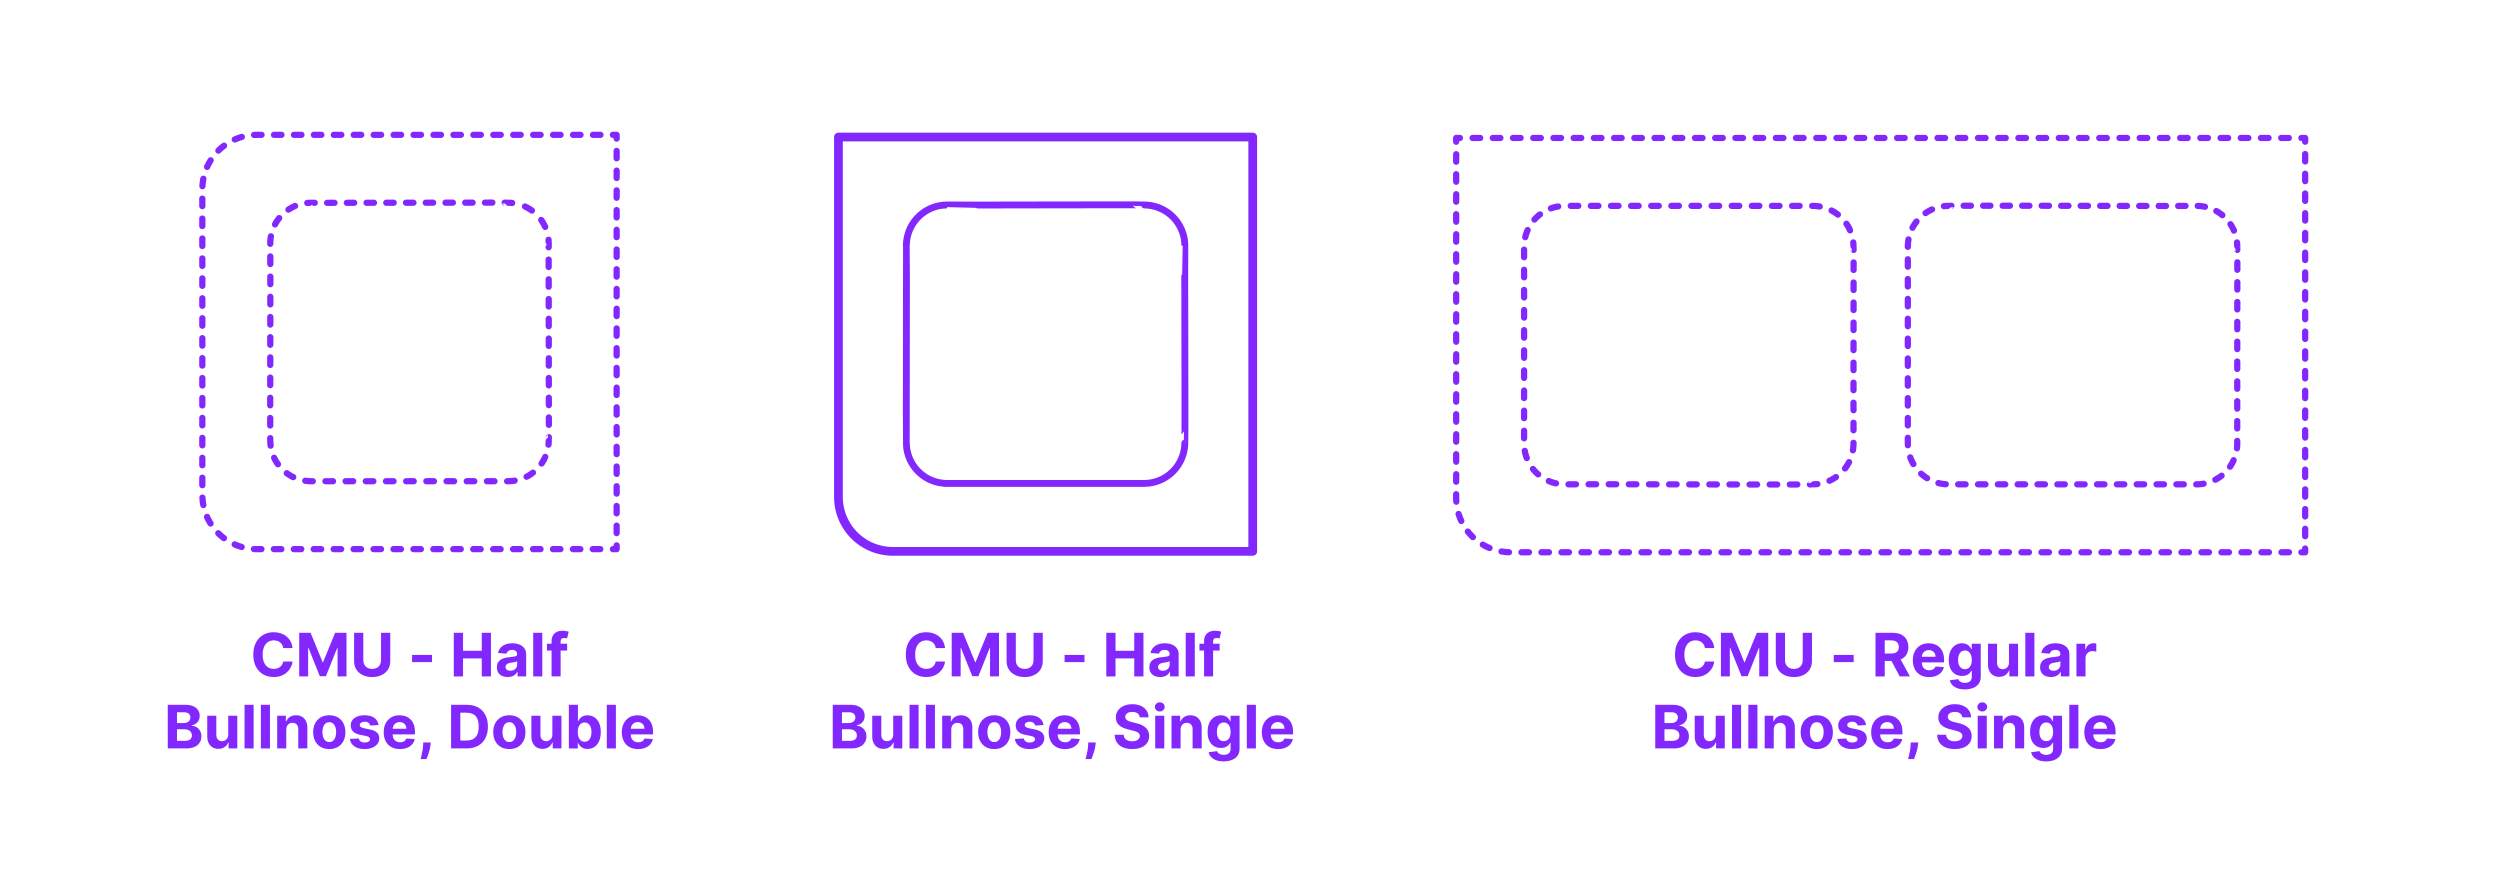 <?xml version="1.0" encoding="utf-8"?>
<!-- Generator: Adobe Illustrator 27.5.0, SVG Export Plug-In . SVG Version: 6.00 Build 0)  -->
<!DOCTYPE svg PUBLIC "-//W3C//DTD SVG 1.1//EN" "http://www.w3.org/Graphics/SVG/1.1/DTD/svg11.dtd">
<svg version="1.1" xmlns:x="http://ns.adobe.com/Extensibility/1.0/" xmlns:i="http://ns.adobe.com/AdobeIllustrator/10.0/" xmlns:graph="http://ns.adobe.com/Graphs/1.0/"
	 xmlns="http://www.w3.org/2000/svg" xmlns:xlink="http://www.w3.org/1999/xlink" x="0px" y="0px" width="1000px" height="350px"
	 viewBox="0 0 1000 350" enable-background="new 0 0 1000 350" xml:space="preserve">
<g id="FILL-BACKGROUND">
	<rect x="0" fill="#FFFFFF" width="1000" height="350"/>
</g>
<g id="N-TEXT">
	<g id="MTEXT_00000099633121273141968120000009333708222273269908_">
		<g>
			<g>
				<g>
					<path fill="#8228FF" d="M117.029,259.228h-3.733c-0.067-0.483-0.207-0.913-0.417-1.291c-0.211-0.378-0.48-0.7-0.81-0.967
						c-0.33-0.267-0.709-0.472-1.138-0.614c-0.43-0.142-0.894-0.213-1.394-0.213c-0.903,0-1.69,0.223-2.361,0.669
						c-0.67,0.446-1.19,1.094-1.56,1.943c-0.369,0.85-0.554,1.879-0.554,3.09c0,1.244,0.186,2.29,0.558,3.136
						s0.894,1.486,1.564,1.917c0.67,0.432,1.446,0.648,2.326,0.648c0.495,0,0.953-0.065,1.377-0.196
						c0.423-0.13,0.8-0.322,1.129-0.575c0.33-0.253,0.604-0.561,0.822-0.925c0.219-0.363,0.371-0.778,0.456-1.244l3.733,0.017
						c-0.097,0.801-0.337,1.572-0.721,2.314c-0.383,0.741-0.897,1.403-1.542,1.986c-0.646,0.582-1.412,1.042-2.302,1.38
						c-0.889,0.338-1.894,0.507-3.013,0.507c-1.557,0-2.947-0.353-4.172-1.057c-1.225-0.704-2.19-1.724-2.897-3.06
						c-0.707-1.335-1.061-2.952-1.061-4.849c0-1.904,0.357-3.523,1.073-4.858c0.716-1.335,1.688-2.354,2.915-3.055
						s2.607-1.053,4.142-1.053c1.012,0,1.95,0.142,2.817,0.426c0.866,0.284,1.635,0.698,2.305,1.24
						c0.671,0.542,1.218,1.206,1.641,1.99C116.639,257.319,116.91,258.217,117.029,259.228z"/>
					<path fill="#8228FF" d="M119.68,253.117h4.551l4.807,11.728h0.205l4.807-11.728h4.551v17.455h-3.579v-11.361h-0.146
						l-4.517,11.275h-2.438l-4.517-11.318h-0.146v11.403h-3.579V253.117z"/>
					<path fill="#8228FF" d="M152.415,253.117h3.69v11.335c0,1.272-0.303,2.386-0.907,3.341c-0.605,0.955-1.45,1.697-2.536,2.229
						c-1.085,0.531-2.35,0.797-3.792,0.797c-1.449,0-2.716-0.266-3.802-0.797c-1.085-0.531-1.929-1.274-2.531-2.229
						c-0.602-0.955-0.903-2.068-0.903-3.341v-11.335h3.69v11.02c0,0.665,0.146,1.256,0.439,1.772
						c0.292,0.517,0.705,0.923,1.239,1.219c0.534,0.296,1.156,0.443,1.867,0.443c0.716,0,1.339-0.147,1.87-0.443
						c0.531-0.295,0.943-0.702,1.236-1.219c0.292-0.517,0.438-1.108,0.438-1.772V253.117z"/>
					<path fill="#8228FF" d="M172.793,261.964v2.881h-7.96v-2.881H172.793z"/>
					<path fill="#8228FF" d="M181.521,270.572v-17.455h3.69v7.202h7.491v-7.202h3.682v17.455h-3.682v-7.21h-7.491v7.21H181.521z"/>
					<path fill="#8228FF" d="M203.091,270.819c-0.835,0-1.579-0.146-2.232-0.439s-1.169-0.727-1.547-1.304s-0.566-1.297-0.566-2.161
						c0-0.727,0.133-1.338,0.4-1.833c0.267-0.494,0.631-0.892,1.091-1.193s0.984-0.529,1.572-0.682s1.206-0.261,1.854-0.324
						c0.762-0.08,1.375-0.155,1.841-0.226c0.466-0.071,0.804-0.177,1.015-0.319c0.21-0.142,0.315-0.352,0.315-0.631v-0.051
						c0-0.54-0.169-0.958-0.508-1.253c-0.338-0.295-0.816-0.443-1.436-0.443c-0.653,0-1.174,0.144-1.56,0.431
						c-0.387,0.287-0.643,0.646-0.768,1.078l-3.357-0.273c0.17-0.795,0.506-1.484,1.006-2.067c0.5-0.582,1.146-1.031,1.938-1.347
						c0.793-0.315,1.712-0.473,2.757-0.473c0.728,0,1.425,0.085,2.093,0.255c0.667,0.17,1.262,0.435,1.781,0.793
						s0.931,0.817,1.231,1.376s0.452,1.229,0.452,2.007v8.83h-3.443v-1.815h-0.103c-0.21,0.409-0.491,0.769-0.844,1.078
						c-0.353,0.31-0.775,0.551-1.27,0.725C204.31,270.732,203.739,270.819,203.091,270.819z M204.131,268.313
						c0.534,0,1.006-0.107,1.415-0.32s0.729-0.501,0.963-0.865c0.233-0.363,0.35-0.775,0.35-1.236v-1.389
						c-0.114,0.074-0.269,0.141-0.465,0.201c-0.195,0.06-0.416,0.113-0.66,0.162s-0.489,0.091-0.733,0.128s-0.466,0.07-0.664,0.098
						c-0.427,0.062-0.799,0.162-1.117,0.298c-0.318,0.136-0.565,0.319-0.741,0.549c-0.176,0.23-0.264,0.516-0.264,0.857
						c0,0.494,0.18,0.871,0.541,1.129C203.115,268.184,203.574,268.313,204.131,268.313z"/>
					<path fill="#8228FF" d="M216.915,253.117v17.455h-3.631v-17.455H216.915z"/>
					<path fill="#8228FF" d="M226.853,257.481v2.727h-8.08v-2.727H226.853z M220.622,270.572v-14.037
						c0-0.949,0.186-1.735,0.559-2.361c0.372-0.625,0.882-1.093,1.529-1.406c0.647-0.312,1.384-0.469,2.208-0.469
						c0.557,0,1.066,0.043,1.529,0.128c0.463,0.085,0.809,0.162,1.035,0.23l-0.647,2.727c-0.142-0.045-0.316-0.088-0.524-0.128
						c-0.207-0.04-0.419-0.06-0.635-0.06c-0.534,0-0.906,0.124-1.116,0.371s-0.315,0.592-0.315,1.036v13.969H220.622z"/>
					<path fill="#8228FF" d="M67.104,299.372v-17.455h6.988c1.284,0,2.355,0.19,3.213,0.571c0.858,0.38,1.503,0.907,1.935,1.581
						s0.648,1.448,0.648,2.323c0,0.682-0.137,1.28-0.409,1.794c-0.273,0.514-0.646,0.935-1.121,1.261s-1.016,0.558-1.623,0.695v0.17
						c0.664,0.028,1.288,0.216,1.87,0.562s1.056,0.831,1.419,1.453c0.364,0.622,0.546,1.362,0.546,2.22
						c0,0.926-0.229,1.751-0.687,2.476c-0.457,0.725-1.132,1.297-2.023,1.717c-0.893,0.421-1.992,0.631-3.299,0.631H67.104z
						 M70.795,289.221h2.735c0.506,0,0.956-0.09,1.351-0.269c0.396-0.179,0.708-0.433,0.938-0.763
						c0.23-0.33,0.346-0.725,0.346-1.185c0-0.63-0.224-1.139-0.669-1.525c-0.446-0.386-1.078-0.58-1.896-0.58h-2.804V289.221z
						 M70.795,296.354h3.008c1.028,0,1.778-0.197,2.25-0.592s0.708-0.922,0.708-1.581c0-0.483-0.117-0.909-0.35-1.278
						c-0.233-0.369-0.564-0.659-0.993-0.869c-0.429-0.21-0.938-0.315-1.529-0.315h-3.094V296.354z"/>
					<path fill="#8228FF" d="M91.291,293.798v-7.517h3.631v13.091h-3.485v-2.378H91.3c-0.296,0.767-0.785,1.384-1.47,1.85
						c-0.686,0.466-1.519,0.699-2.502,0.699c-0.875,0-1.645-0.199-2.31-0.597c-0.665-0.397-1.184-0.963-1.556-1.696
						s-0.561-1.611-0.566-2.634v-8.335h3.631v7.688c0.005,0.772,0.213,1.383,0.622,1.833c0.409,0.449,0.957,0.673,1.645,0.673
						c0.438,0,0.847-0.101,1.228-0.302s0.688-0.501,0.925-0.899C91.182,294.875,91.297,294.383,91.291,293.798z"/>
					<path fill="#8228FF" d="M101.45,281.917v17.455h-3.631v-17.455H101.45z"/>
					<path fill="#8228FF" d="M107.979,281.917v17.455h-3.631v-17.455H107.979z"/>
					<path fill="#8228FF" d="M114.507,291.803v7.568h-3.631v-13.091h3.46v2.31h0.153c0.29-0.761,0.775-1.365,1.458-1.811
						c0.682-0.446,1.508-0.669,2.479-0.669c0.909,0,1.702,0.199,2.378,0.597c0.676,0.397,1.202,0.964,1.577,1.7
						s0.562,1.612,0.562,2.629v8.335h-3.631v-7.688c0.006-0.801-0.199-1.428-0.613-1.879c-0.415-0.452-0.986-0.677-1.714-0.677
						c-0.488,0-0.919,0.105-1.291,0.315c-0.372,0.21-0.662,0.516-0.869,0.917C114.619,290.759,114.512,291.241,114.507,291.803z"/>
					<path fill="#8228FF" d="M131.714,299.627c-1.324,0-2.468-0.283-3.431-0.848s-1.706-1.355-2.229-2.369
						c-0.523-1.015-0.784-2.192-0.784-3.533c0-1.353,0.261-2.536,0.784-3.55c0.522-1.014,1.266-1.804,2.229-2.37
						c0.963-0.565,2.106-0.848,3.431-0.848c1.323,0,2.467,0.283,3.43,0.848c0.964,0.565,1.706,1.355,2.229,2.37
						c0.522,1.014,0.783,2.197,0.783,3.55c0,1.341-0.261,2.518-0.783,3.533c-0.523,1.014-1.266,1.804-2.229,2.369
						C134.181,299.345,133.037,299.627,131.714,299.627z M131.73,296.815c0.603,0,1.105-0.172,1.509-0.516s0.709-0.814,0.916-1.411
						s0.312-1.275,0.312-2.037c0-0.761-0.104-1.44-0.312-2.037c-0.207-0.597-0.513-1.068-0.916-1.415
						c-0.403-0.346-0.906-0.52-1.509-0.52c-0.608,0-1.118,0.174-1.529,0.52c-0.412,0.347-0.722,0.818-0.93,1.415
						c-0.207,0.596-0.311,1.275-0.311,2.037c0,0.762,0.104,1.44,0.311,2.037c0.208,0.597,0.518,1.067,0.93,1.411
						C130.612,296.643,131.122,296.815,131.73,296.815z"/>
					<path fill="#8228FF" d="M151.418,290.014l-3.323,0.205c-0.058-0.284-0.18-0.542-0.367-0.771s-0.433-0.415-0.736-0.554
						c-0.305-0.139-0.667-0.209-1.087-0.209c-0.562,0-1.037,0.118-1.424,0.354c-0.386,0.236-0.579,0.55-0.579,0.942
						c0,0.312,0.125,0.577,0.375,0.792c0.25,0.216,0.679,0.39,1.287,0.52l2.369,0.478c1.272,0.261,2.222,0.682,2.847,1.261
						s0.938,1.341,0.938,2.284c0,0.858-0.252,1.611-0.755,2.258c-0.502,0.648-1.19,1.152-2.062,1.513s-1.876,0.542-3.013,0.542
						c-1.732,0-3.112-0.362-4.138-1.087c-1.025-0.724-1.626-1.711-1.803-2.961l3.571-0.188c0.108,0.528,0.369,0.93,0.784,1.206
						c0.415,0.275,0.946,0.413,1.594,0.413c0.637,0,1.149-0.124,1.538-0.371c0.39-0.247,0.587-0.567,0.593-0.959
						c-0.006-0.33-0.145-0.601-0.418-0.814c-0.272-0.213-0.693-0.376-1.261-0.49l-2.268-0.452c-1.278-0.256-2.229-0.699-2.851-1.33
						c-0.622-0.631-0.934-1.435-0.934-2.412c0-0.841,0.229-1.565,0.687-2.173c0.457-0.608,1.102-1.077,1.935-1.406
						c0.832-0.33,1.808-0.494,2.928-0.494c1.653,0,2.956,0.349,3.907,1.048C150.704,287.857,151.259,288.809,151.418,290.014z"/>
					<path fill="#8228FF" d="M159.975,299.627c-1.347,0-2.504-0.274-3.473-0.823s-1.715-1.327-2.237-2.335
						c-0.523-1.009-0.784-2.203-0.784-3.584c0-1.347,0.261-2.528,0.784-3.545c0.522-1.017,1.26-1.81,2.211-2.378
						c0.952-0.568,2.07-0.852,3.354-0.852c0.863,0,1.669,0.138,2.416,0.413c0.747,0.276,1.4,0.689,1.96,1.24
						s0.996,1.243,1.309,2.075c0.312,0.833,0.469,1.806,0.469,2.919v0.997h-11.055v-2.25h7.637c0-0.522-0.113-0.985-0.341-1.389
						c-0.228-0.403-0.541-0.72-0.941-0.95c-0.401-0.23-0.865-0.345-1.394-0.345c-0.552,0-1.039,0.126-1.462,0.379
						c-0.424,0.253-0.754,0.591-0.993,1.014c-0.238,0.423-0.36,0.894-0.366,1.411v2.139c0,0.647,0.121,1.208,0.362,1.679
						c0.241,0.472,0.584,0.835,1.027,1.091c0.442,0.255,0.968,0.383,1.576,0.383c0.403,0,0.772-0.057,1.108-0.17
						c0.335-0.114,0.622-0.284,0.86-0.511c0.238-0.228,0.421-0.506,0.546-0.835l3.357,0.222c-0.17,0.807-0.519,1.51-1.044,2.109
						s-1.201,1.065-2.028,1.398C162.007,299.461,161.054,299.627,159.975,299.627z"/>
					<path fill="#8228FF" d="M172.299,296.985l-0.094,0.938c-0.074,0.75-0.215,1.499-0.422,2.246
						c-0.208,0.747-0.424,1.425-0.648,2.033s-0.404,1.085-0.541,1.432h-2.353c0.086-0.335,0.202-0.802,0.35-1.402
						s0.287-1.271,0.418-2.016c0.131-0.745,0.213-1.503,0.247-2.275l0.043-0.955H172.299z"/>
					<path fill="#8228FF" d="M186.625,299.372h-6.188v-17.455h6.239c1.755,0,3.267,0.348,4.533,1.044
						c1.268,0.696,2.243,1.695,2.928,2.996c0.685,1.301,1.027,2.858,1.027,4.67c0,1.818-0.343,3.38-1.027,4.688
						c-0.685,1.307-1.665,2.31-2.94,3.008S188.397,299.372,186.625,299.372z M184.128,296.209h2.344c1.091,0,2.01-0.194,2.757-0.583
						s1.31-0.994,1.688-1.815c0.378-0.821,0.567-1.882,0.567-3.183c0-1.29-0.189-2.344-0.567-3.162s-0.938-1.42-1.683-1.807
						c-0.745-0.387-1.662-0.58-2.753-0.58h-2.353V296.209z"/>
					<path fill="#8228FF" d="M203.739,299.627c-1.324,0-2.468-0.283-3.431-0.848s-1.706-1.355-2.229-2.369
						c-0.523-1.015-0.784-2.192-0.784-3.533c0-1.353,0.261-2.536,0.784-3.55c0.522-1.014,1.266-1.804,2.229-2.37
						c0.963-0.565,2.106-0.848,3.431-0.848c1.323,0,2.467,0.283,3.43,0.848c0.964,0.565,1.706,1.355,2.229,2.37
						c0.522,1.014,0.783,2.197,0.783,3.55c0,1.341-0.261,2.518-0.783,3.533c-0.523,1.014-1.266,1.804-2.229,2.369
						C206.206,299.345,205.062,299.627,203.739,299.627z M203.756,296.815c0.603,0,1.105-0.172,1.509-0.516s0.709-0.814,0.916-1.411
						s0.312-1.275,0.312-2.037c0-0.761-0.104-1.44-0.312-2.037c-0.207-0.597-0.513-1.068-0.916-1.415
						c-0.403-0.346-0.906-0.52-1.509-0.52c-0.608,0-1.118,0.174-1.529,0.52c-0.412,0.347-0.722,0.818-0.93,1.415
						c-0.207,0.596-0.311,1.275-0.311,2.037c0,0.762,0.104,1.44,0.311,2.037c0.208,0.597,0.518,1.067,0.93,1.411
						C202.638,296.643,203.147,296.815,203.756,296.815z"/>
					<path fill="#8228FF" d="M220.946,293.798v-7.517h3.631v13.091h-3.486v-2.378h-0.137c-0.295,0.767-0.785,1.384-1.47,1.85
						s-1.519,0.699-2.501,0.699c-0.875,0-1.646-0.199-2.311-0.597c-0.664-0.397-1.183-0.963-1.555-1.696s-0.562-1.611-0.567-2.634
						v-8.335h3.631v7.688c0.006,0.772,0.213,1.383,0.622,1.833c0.409,0.449,0.958,0.673,1.646,0.673
						c0.438,0,0.847-0.101,1.227-0.302c0.381-0.202,0.689-0.501,0.925-0.899C220.837,294.875,220.951,294.383,220.946,293.798z"/>
					<path fill="#8228FF" d="M227.542,299.372v-17.455h3.631v6.562h0.11c0.159-0.352,0.391-0.711,0.695-1.078
						c0.304-0.366,0.701-0.673,1.193-0.92c0.491-0.247,1.104-0.371,1.836-0.371c0.955,0,1.836,0.249,2.643,0.746
						s1.451,1.244,1.935,2.242c0.482,0.997,0.725,2.246,0.725,3.746c0,1.46-0.234,2.692-0.703,3.694
						c-0.469,1.003-1.105,1.762-1.909,2.276c-0.805,0.514-1.703,0.771-2.697,0.771c-0.705,0-1.303-0.116-1.795-0.349
						c-0.491-0.233-0.894-0.527-1.205-0.882c-0.312-0.355-0.552-0.714-0.717-1.078h-0.161v2.097H227.542z M231.096,292.826
						c0,0.778,0.108,1.458,0.324,2.037c0.216,0.579,0.528,1.03,0.938,1.351c0.409,0.321,0.906,0.481,1.491,0.481
						c0.591,0,1.091-0.163,1.5-0.49s0.721-0.781,0.934-1.364s0.319-1.254,0.319-2.016c0-0.756-0.104-1.42-0.315-1.994
						c-0.21-0.574-0.52-1.023-0.929-1.347c-0.409-0.324-0.912-0.486-1.509-0.486c-0.591,0-1.089,0.156-1.495,0.469
						s-0.718,0.756-0.934,1.33S231.096,292.048,231.096,292.826z"/>
					<path fill="#8228FF" d="M246.352,281.917v17.455h-3.631v-17.455H246.352z"/>
					<path fill="#8228FF" d="M255.215,299.627c-1.347,0-2.504-0.274-3.473-0.823s-1.715-1.327-2.237-2.335
						c-0.523-1.009-0.784-2.203-0.784-3.584c0-1.347,0.261-2.528,0.784-3.545c0.522-1.017,1.26-1.81,2.211-2.378
						c0.952-0.568,2.07-0.852,3.354-0.852c0.863,0,1.669,0.138,2.416,0.413c0.747,0.276,1.4,0.689,1.96,1.24
						s0.996,1.243,1.309,2.075c0.312,0.833,0.469,1.806,0.469,2.919v0.997h-11.055v-2.25h7.637c0-0.522-0.113-0.985-0.341-1.389
						c-0.228-0.403-0.541-0.72-0.941-0.95c-0.401-0.23-0.865-0.345-1.394-0.345c-0.552,0-1.039,0.126-1.462,0.379
						c-0.424,0.253-0.754,0.591-0.993,1.014c-0.238,0.423-0.36,0.894-0.366,1.411v2.139c0,0.647,0.121,1.208,0.362,1.679
						c0.241,0.472,0.584,0.835,1.027,1.091c0.442,0.255,0.968,0.383,1.576,0.383c0.403,0,0.772-0.057,1.108-0.17
						c0.335-0.114,0.622-0.284,0.86-0.511c0.238-0.228,0.421-0.506,0.546-0.835l3.357,0.222c-0.17,0.807-0.519,1.51-1.044,2.109
						s-1.201,1.065-2.028,1.398C257.247,299.461,256.294,299.627,255.215,299.627z"/>
				</g>
			</g>
		</g>
	</g>
	<g id="MTEXT_00000179608244589528663410000002269888737413119627_">
		<g>
			<g>
				<g>
					<path fill="#8228FF" d="M685.71,259.228h-3.733c-0.067-0.483-0.207-0.913-0.417-1.291c-0.211-0.378-0.48-0.7-0.81-0.967
						c-0.33-0.267-0.709-0.472-1.138-0.614c-0.43-0.142-0.894-0.213-1.394-0.213c-0.903,0-1.69,0.223-2.361,0.669
						c-0.67,0.446-1.19,1.094-1.56,1.943c-0.369,0.85-0.554,1.879-0.554,3.09c0,1.244,0.186,2.29,0.558,3.136
						s0.894,1.486,1.564,1.917c0.67,0.432,1.446,0.648,2.326,0.648c0.495,0,0.953-0.065,1.377-0.196
						c0.423-0.13,0.8-0.322,1.129-0.575c0.33-0.253,0.604-0.561,0.822-0.925c0.219-0.363,0.371-0.778,0.456-1.244l3.733,0.017
						c-0.097,0.801-0.337,1.572-0.721,2.314c-0.383,0.741-0.897,1.403-1.542,1.986c-0.646,0.582-1.412,1.042-2.302,1.38
						c-0.889,0.338-1.894,0.507-3.013,0.507c-1.557,0-2.947-0.353-4.172-1.057c-1.225-0.704-2.19-1.724-2.897-3.06
						c-0.707-1.335-1.061-2.952-1.061-4.849c0-1.904,0.357-3.523,1.073-4.858c0.716-1.335,1.688-2.354,2.915-3.055
						s2.607-1.053,4.142-1.053c1.012,0,1.95,0.142,2.817,0.426c0.866,0.284,1.635,0.698,2.305,1.24
						c0.671,0.542,1.218,1.206,1.641,1.99C685.319,257.319,685.591,258.217,685.71,259.228z"/>
					<path fill="#8228FF" d="M688.36,253.117h4.551l4.807,11.728h0.205l4.807-11.728h4.551v17.455h-3.579v-11.361h-0.146
						l-4.517,11.275h-2.438l-4.517-11.318h-0.146v11.403h-3.579V253.117z"/>
					<path fill="#8228FF" d="M721.096,253.117h3.69v11.335c0,1.272-0.303,2.386-0.907,3.341c-0.605,0.955-1.45,1.697-2.536,2.229
						c-1.085,0.531-2.35,0.797-3.792,0.797c-1.449,0-2.716-0.266-3.802-0.797c-1.085-0.531-1.929-1.274-2.531-2.229
						c-0.602-0.955-0.903-2.068-0.903-3.341v-11.335h3.69v11.02c0,0.665,0.146,1.256,0.439,1.772
						c0.292,0.517,0.705,0.923,1.239,1.219c0.534,0.296,1.156,0.443,1.867,0.443c0.716,0,1.339-0.147,1.87-0.443
						c0.531-0.295,0.943-0.702,1.236-1.219c0.292-0.517,0.438-1.108,0.438-1.772V253.117z"/>
					<path fill="#8228FF" d="M741.474,261.964v2.881h-7.96v-2.881H741.474z"/>
					<path fill="#8228FF" d="M750.201,270.572v-17.455h6.886c1.318,0,2.445,0.234,3.38,0.703s1.647,1.131,2.139,1.986
						s0.737,1.859,0.737,3.013c0,1.159-0.25,2.155-0.75,2.987s-1.223,1.47-2.169,1.914c-0.946,0.443-2.09,0.665-3.431,0.665h-4.61
						v-2.966h4.014c0.705,0,1.29-0.097,1.756-0.29c0.466-0.193,0.814-0.483,1.044-0.869c0.23-0.386,0.346-0.866,0.346-1.44
						c0-0.58-0.115-1.068-0.346-1.466c-0.229-0.397-0.579-0.7-1.048-0.908s-1.059-0.311-1.769-0.311h-2.488v14.438H750.201z
						 M759.627,262.628l4.338,7.943h-4.073l-4.245-7.943H759.627z"/>
					<path fill="#8228FF" d="M771.627,270.828c-1.347,0-2.504-0.274-3.473-0.823s-1.715-1.327-2.237-2.335
						c-0.523-1.009-0.784-2.203-0.784-3.584c0-1.347,0.261-2.528,0.784-3.545c0.522-1.017,1.26-1.81,2.211-2.378
						c0.952-0.568,2.07-0.852,3.354-0.852c0.863,0,1.669,0.138,2.416,0.413c0.747,0.276,1.4,0.689,1.96,1.24
						s0.996,1.243,1.309,2.075c0.312,0.833,0.469,1.806,0.469,2.919v0.997h-11.055v-2.25h7.637c0-0.522-0.113-0.985-0.341-1.389
						c-0.228-0.403-0.541-0.72-0.941-0.95c-0.401-0.23-0.865-0.345-1.394-0.345c-0.552,0-1.039,0.126-1.462,0.379
						c-0.424,0.253-0.754,0.591-0.993,1.014c-0.238,0.423-0.36,0.894-0.366,1.411v2.139c0,0.647,0.121,1.208,0.362,1.679
						c0.241,0.472,0.584,0.835,1.027,1.091c0.442,0.255,0.968,0.383,1.576,0.383c0.403,0,0.772-0.057,1.108-0.17
						c0.335-0.114,0.622-0.284,0.86-0.511c0.238-0.228,0.421-0.506,0.546-0.835l3.357,0.222c-0.17,0.807-0.519,1.51-1.044,2.109
						s-1.201,1.065-2.028,1.398C773.659,270.661,772.706,270.828,771.627,270.828z"/>
					<path fill="#8228FF" d="M785.902,275.753c-1.176,0-2.184-0.161-3.021-0.481s-1.504-0.757-1.998-1.308
						c-0.494-0.551-0.815-1.17-0.963-1.858l3.357-0.452c0.103,0.261,0.265,0.505,0.486,0.733c0.222,0.227,0.516,0.41,0.882,0.55
						c0.366,0.139,0.813,0.208,1.342,0.208c0.79,0,1.442-0.191,1.956-0.575c0.515-0.383,0.771-1.024,0.771-1.922v-2.395h-0.153
						c-0.159,0.364-0.397,0.708-0.716,1.031c-0.318,0.324-0.728,0.588-1.228,0.793s-1.097,0.307-1.789,0.307
						c-0.983,0-1.877-0.229-2.681-0.686c-0.805-0.458-1.443-1.159-1.918-2.105c-0.475-0.946-0.712-2.144-0.712-3.592
						c0-1.483,0.242-2.722,0.725-3.716c0.483-0.994,1.127-1.738,1.931-2.233c0.804-0.494,1.686-0.741,2.646-0.741
						c0.732,0,1.347,0.124,1.841,0.371s0.894,0.554,1.197,0.92c0.304,0.367,0.538,0.726,0.703,1.078h0.137v-2.199h3.604V270.7
						c0,1.113-0.272,2.045-0.817,2.795c-0.546,0.75-1.3,1.314-2.264,1.692C788.259,275.564,787.152,275.753,785.902,275.753z
						 M785.979,267.657c0.585,0,1.081-0.146,1.487-0.439c0.406-0.293,0.719-0.713,0.938-1.262c0.219-0.548,0.328-1.206,0.328-1.973
						s-0.108-1.433-0.324-1.999s-0.528-1.004-0.938-1.317s-0.906-0.469-1.491-0.469c-0.597,0-1.1,0.161-1.509,0.481
						c-0.409,0.321-0.719,0.766-0.929,1.334c-0.211,0.568-0.315,1.224-0.315,1.969c0,0.755,0.106,1.408,0.319,1.956
						c0.213,0.549,0.522,0.972,0.929,1.27S785.383,267.657,785.979,267.657z"/>
					<path fill="#8228FF" d="M803.596,264.998v-7.517h3.631v13.091h-3.486v-2.378h-0.137c-0.295,0.767-0.785,1.384-1.47,1.85
						s-1.519,0.699-2.501,0.699c-0.875,0-1.646-0.199-2.311-0.597c-0.664-0.397-1.183-0.963-1.555-1.696s-0.562-1.611-0.567-2.634
						v-8.335h3.631v7.688c0.006,0.772,0.213,1.383,0.622,1.833c0.409,0.449,0.958,0.673,1.646,0.673
						c0.438,0,0.847-0.101,1.227-0.302c0.381-0.202,0.689-0.501,0.925-0.899C803.486,266.075,803.601,265.583,803.596,264.998z"/>
					<path fill="#8228FF" d="M813.755,253.117v17.455h-3.631v-17.455H813.755z"/>
					<path fill="#8228FF" d="M820.385,270.819c-0.835,0-1.58-0.146-2.233-0.439s-1.169-0.727-1.547-1.304s-0.566-1.297-0.566-2.161
						c0-0.727,0.134-1.338,0.4-1.833c0.268-0.494,0.631-0.892,1.091-1.193c0.461-0.301,0.984-0.529,1.572-0.682
						c0.589-0.153,1.206-0.261,1.854-0.324c0.761-0.08,1.375-0.155,1.841-0.226c0.466-0.071,0.804-0.177,1.014-0.319
						s0.315-0.352,0.315-0.631v-0.051c0-0.54-0.169-0.958-0.507-1.253s-0.817-0.443-1.437-0.443c-0.653,0-1.173,0.144-1.56,0.431
						c-0.386,0.287-0.642,0.646-0.767,1.078l-3.358-0.273c0.171-0.795,0.506-1.484,1.006-2.067c0.5-0.582,1.146-1.031,1.939-1.347
						c0.792-0.315,1.711-0.473,2.757-0.473c0.728,0,1.425,0.085,2.092,0.255c0.668,0.17,1.262,0.435,1.781,0.793
						c0.521,0.358,0.931,0.817,1.231,1.376c0.302,0.56,0.452,1.229,0.452,2.007v8.83h-3.443v-1.815h-0.103
						c-0.21,0.409-0.491,0.769-0.844,1.078c-0.352,0.31-0.775,0.551-1.27,0.725S821.032,270.819,820.385,270.819z M821.425,268.313
						c0.533,0,1.005-0.107,1.414-0.32s0.73-0.501,0.964-0.865c0.232-0.363,0.349-0.775,0.349-1.236v-1.389
						c-0.113,0.074-0.269,0.141-0.464,0.201c-0.196,0.06-0.417,0.113-0.661,0.162s-0.488,0.091-0.732,0.128s-0.466,0.07-0.665,0.098
						c-0.426,0.062-0.798,0.162-1.116,0.298c-0.318,0.136-0.565,0.319-0.741,0.549c-0.177,0.23-0.265,0.516-0.265,0.857
						c0,0.494,0.181,0.871,0.541,1.129C820.409,268.184,820.867,268.313,821.425,268.313z"/>
					<path fill="#8228FF" d="M830.578,270.572v-13.091h3.52v2.284h0.137c0.238-0.812,0.639-1.428,1.201-1.845
						c0.562-0.418,1.211-0.626,1.943-0.626c0.182,0,0.378,0.011,0.588,0.034c0.211,0.022,0.396,0.054,0.555,0.094v3.221
						c-0.171-0.051-0.406-0.096-0.708-0.136c-0.301-0.04-0.576-0.06-0.826-0.06c-0.534,0-1.01,0.115-1.428,0.345
						s-0.747,0.55-0.988,0.959c-0.242,0.409-0.362,0.88-0.362,1.415v7.406H830.578z"/>
					<path fill="#8228FF" d="M662.099,299.372v-17.455h6.988c1.284,0,2.355,0.19,3.213,0.571c0.858,0.38,1.503,0.907,1.935,1.581
						s0.648,1.448,0.648,2.323c0,0.682-0.137,1.28-0.409,1.794c-0.273,0.514-0.646,0.935-1.121,1.261s-1.016,0.558-1.623,0.695v0.17
						c0.664,0.028,1.288,0.216,1.87,0.562s1.056,0.831,1.419,1.453c0.364,0.622,0.546,1.362,0.546,2.22
						c0,0.926-0.229,1.751-0.687,2.476c-0.457,0.725-1.132,1.297-2.023,1.717c-0.893,0.421-1.992,0.631-3.299,0.631H662.099z
						 M665.789,289.221h2.735c0.506,0,0.956-0.09,1.351-0.269c0.396-0.179,0.708-0.433,0.938-0.763
						c0.23-0.33,0.346-0.725,0.346-1.185c0-0.63-0.224-1.139-0.669-1.525c-0.446-0.386-1.078-0.58-1.896-0.58h-2.804V289.221z
						 M665.789,296.354h3.008c1.028,0,1.778-0.197,2.25-0.592s0.708-0.922,0.708-1.581c0-0.483-0.117-0.909-0.35-1.278
						c-0.233-0.369-0.564-0.659-0.993-0.869c-0.429-0.21-0.938-0.315-1.529-0.315h-3.094V296.354z"/>
					<path fill="#8228FF" d="M686.285,293.798v-7.517h3.631v13.091h-3.485v-2.378h-0.137c-0.296,0.767-0.785,1.384-1.47,1.85
						c-0.686,0.466-1.519,0.699-2.502,0.699c-0.875,0-1.645-0.199-2.31-0.597c-0.665-0.397-1.184-0.963-1.556-1.696
						s-0.561-1.611-0.566-2.634v-8.335h3.631v7.688c0.005,0.772,0.213,1.383,0.622,1.833c0.409,0.449,0.957,0.673,1.645,0.673
						c0.438,0,0.847-0.101,1.228-0.302s0.688-0.501,0.925-0.899C686.176,294.875,686.291,294.383,686.285,293.798z"/>
					<path fill="#8228FF" d="M696.444,281.917v17.455h-3.631v-17.455H696.444z"/>
					<path fill="#8228FF" d="M702.973,281.917v17.455h-3.631v-17.455H702.973z"/>
					<path fill="#8228FF" d="M709.501,291.803v7.568h-3.631v-13.091h3.46v2.31h0.153c0.29-0.761,0.775-1.365,1.458-1.811
						c0.682-0.446,1.508-0.669,2.479-0.669c0.909,0,1.702,0.199,2.378,0.597c0.676,0.397,1.202,0.964,1.577,1.7
						s0.562,1.612,0.562,2.629v8.335h-3.631v-7.688c0.006-0.801-0.199-1.428-0.613-1.879c-0.415-0.452-0.986-0.677-1.714-0.677
						c-0.488,0-0.919,0.105-1.291,0.315c-0.372,0.21-0.662,0.516-0.869,0.917C709.613,290.759,709.506,291.241,709.501,291.803z"/>
					<path fill="#8228FF" d="M726.708,299.627c-1.324,0-2.468-0.283-3.431-0.848s-1.706-1.355-2.229-2.369
						c-0.523-1.015-0.784-2.192-0.784-3.533c0-1.353,0.261-2.536,0.784-3.55c0.522-1.014,1.266-1.804,2.229-2.37
						c0.963-0.565,2.106-0.848,3.431-0.848c1.323,0,2.467,0.283,3.43,0.848c0.964,0.565,1.706,1.355,2.229,2.37
						c0.522,1.014,0.783,2.197,0.783,3.55c0,1.341-0.261,2.518-0.783,3.533c-0.523,1.014-1.266,1.804-2.229,2.369
						C729.175,299.345,728.031,299.627,726.708,299.627z M726.725,296.815c0.603,0,1.105-0.172,1.509-0.516s0.709-0.814,0.916-1.411
						s0.312-1.275,0.312-2.037c0-0.761-0.104-1.44-0.312-2.037c-0.207-0.597-0.513-1.068-0.916-1.415
						c-0.403-0.346-0.906-0.52-1.509-0.52c-0.608,0-1.118,0.174-1.529,0.52c-0.412,0.347-0.722,0.818-0.93,1.415
						c-0.207,0.596-0.311,1.275-0.311,2.037c0,0.762,0.104,1.44,0.311,2.037c0.208,0.597,0.518,1.067,0.93,1.411
						C725.606,296.643,726.116,296.815,726.725,296.815z"/>
					<path fill="#8228FF" d="M746.412,290.014l-3.323,0.205c-0.058-0.284-0.18-0.542-0.367-0.771s-0.433-0.415-0.736-0.554
						c-0.305-0.139-0.667-0.209-1.087-0.209c-0.562,0-1.037,0.118-1.424,0.354c-0.386,0.236-0.579,0.55-0.579,0.942
						c0,0.312,0.125,0.577,0.375,0.792c0.25,0.216,0.679,0.39,1.287,0.52l2.369,0.478c1.272,0.261,2.222,0.682,2.847,1.261
						s0.938,1.341,0.938,2.284c0,0.858-0.252,1.611-0.755,2.258c-0.502,0.648-1.19,1.152-2.062,1.513s-1.876,0.542-3.013,0.542
						c-1.732,0-3.112-0.362-4.138-1.087c-1.025-0.724-1.626-1.711-1.803-2.961l3.571-0.188c0.108,0.528,0.369,0.93,0.784,1.206
						c0.415,0.275,0.946,0.413,1.594,0.413c0.637,0,1.149-0.124,1.538-0.371c0.39-0.247,0.587-0.567,0.593-0.959
						c-0.006-0.33-0.145-0.601-0.418-0.814c-0.272-0.213-0.693-0.376-1.261-0.49l-2.268-0.452c-1.278-0.256-2.229-0.699-2.851-1.33
						c-0.622-0.631-0.934-1.435-0.934-2.412c0-0.841,0.229-1.565,0.687-2.173c0.457-0.608,1.102-1.077,1.935-1.406
						c0.832-0.33,1.808-0.494,2.928-0.494c1.653,0,2.956,0.349,3.907,1.048C745.698,287.857,746.253,288.809,746.412,290.014z"/>
					<path fill="#8228FF" d="M754.969,299.627c-1.347,0-2.504-0.274-3.473-0.823s-1.715-1.327-2.237-2.335
						c-0.523-1.009-0.784-2.203-0.784-3.584c0-1.347,0.261-2.528,0.784-3.545c0.522-1.017,1.26-1.81,2.211-2.378
						c0.952-0.568,2.07-0.852,3.354-0.852c0.863,0,1.669,0.138,2.416,0.413c0.747,0.276,1.4,0.689,1.96,1.24
						s0.996,1.243,1.309,2.075c0.312,0.833,0.469,1.806,0.469,2.919v0.997h-11.055v-2.25h7.637c0-0.522-0.113-0.985-0.341-1.389
						c-0.228-0.403-0.541-0.72-0.941-0.95c-0.401-0.23-0.865-0.345-1.394-0.345c-0.552,0-1.039,0.126-1.462,0.379
						c-0.424,0.253-0.754,0.591-0.993,1.014c-0.238,0.423-0.36,0.894-0.366,1.411v2.139c0,0.647,0.121,1.208,0.362,1.679
						c0.241,0.472,0.584,0.835,1.027,1.091c0.442,0.255,0.968,0.383,1.576,0.383c0.403,0,0.772-0.057,1.108-0.17
						c0.335-0.114,0.622-0.284,0.86-0.511c0.238-0.228,0.421-0.506,0.546-0.835l3.357,0.222c-0.17,0.807-0.519,1.51-1.044,2.109
						s-1.201,1.065-2.028,1.398C757.001,299.461,756.048,299.627,754.969,299.627z"/>
					<path fill="#8228FF" d="M767.293,296.985l-0.094,0.938c-0.074,0.75-0.215,1.499-0.422,2.246
						c-0.208,0.747-0.424,1.425-0.648,2.033s-0.404,1.085-0.541,1.432h-2.353c0.086-0.335,0.202-0.802,0.35-1.402
						s0.287-1.271,0.418-2.016c0.131-0.745,0.213-1.503,0.247-2.275l0.043-0.955H767.293z"/>
					<path fill="#8228FF" d="M784.9,286.937c-0.068-0.688-0.36-1.222-0.878-1.603c-0.517-0.38-1.219-0.571-2.104-0.571
						c-0.603,0-1.111,0.084-1.526,0.251c-0.414,0.167-0.731,0.399-0.95,0.694c-0.219,0.296-0.328,0.631-0.328,1.006
						c-0.011,0.312,0.056,0.585,0.2,0.818c0.146,0.233,0.346,0.433,0.602,0.601c0.256,0.168,0.551,0.312,0.886,0.435
						c0.336,0.123,0.693,0.226,1.074,0.311l1.568,0.375c0.761,0.171,1.46,0.398,2.097,0.682c0.636,0.284,1.188,0.633,1.653,1.048
						c0.466,0.415,0.828,0.903,1.087,1.466c0.258,0.562,0.391,1.208,0.396,1.935c-0.005,1.068-0.276,1.993-0.813,2.774
						s-1.31,1.386-2.318,1.815c-1.009,0.429-2.223,0.644-3.644,0.644c-1.409,0-2.635-0.216-3.678-0.647
						c-1.042-0.432-1.854-1.073-2.438-1.922c-0.582-0.85-0.888-1.902-0.916-3.158h3.571c0.04,0.585,0.209,1.072,0.507,1.461
						c0.299,0.389,0.699,0.682,1.202,0.878s1.072,0.294,1.709,0.294c0.625,0,1.169-0.091,1.632-0.272
						c0.463-0.182,0.822-0.435,1.078-0.759s0.384-0.696,0.384-1.116c0-0.392-0.115-0.722-0.346-0.989s-0.565-0.494-1.006-0.682
						s-0.979-0.358-1.615-0.512l-1.9-0.477c-1.472-0.358-2.633-0.917-3.485-1.679c-0.853-0.761-1.275-1.787-1.271-3.077
						c-0.005-1.057,0.277-1.98,0.849-2.77c0.571-0.79,1.356-1.406,2.356-1.849c1-0.443,2.136-0.665,3.409-0.665
						c1.295,0,2.428,0.222,3.396,0.665c0.969,0.443,1.723,1.06,2.263,1.849c0.539,0.79,0.818,1.705,0.835,2.745H784.9z"/>
					<path fill="#8228FF" d="M792.911,284.593c-0.54,0-1.003-0.179-1.389-0.537c-0.387-0.358-0.58-0.79-0.58-1.295
						c0-0.505,0.193-0.939,0.58-1.3c0.386-0.361,0.847-0.541,1.381-0.541c0.545,0,1.01,0.179,1.393,0.537
						c0.384,0.358,0.576,0.79,0.576,1.295c0,0.505-0.192,0.939-0.576,1.299C793.913,284.413,793.451,284.593,792.911,284.593z
						 M791.079,299.372v-13.091h3.631v13.091H791.079z"/>
					<path fill="#8228FF" d="M801.238,291.803v7.568h-3.631v-13.091h3.46v2.31h0.153c0.29-0.761,0.775-1.365,1.458-1.811
						c0.682-0.446,1.508-0.669,2.479-0.669c0.909,0,1.702,0.199,2.378,0.597c0.676,0.397,1.202,0.964,1.577,1.7
						s0.562,1.612,0.562,2.629v8.335h-3.631v-7.688c0.006-0.801-0.199-1.428-0.613-1.879c-0.415-0.452-0.986-0.677-1.714-0.677
						c-0.488,0-0.919,0.105-1.291,0.315c-0.372,0.21-0.662,0.516-0.869,0.917C801.351,290.759,801.243,291.241,801.238,291.803z"/>
					<path fill="#8228FF" d="M818.428,304.553c-1.176,0-2.184-0.161-3.021-0.481s-1.504-0.757-1.998-1.308
						c-0.494-0.551-0.815-1.17-0.963-1.858l3.357-0.452c0.103,0.261,0.265,0.505,0.486,0.733c0.222,0.227,0.516,0.41,0.882,0.55
						c0.366,0.139,0.813,0.208,1.342,0.208c0.79,0,1.442-0.191,1.956-0.575c0.515-0.383,0.771-1.024,0.771-1.922v-2.395h-0.153
						c-0.159,0.364-0.397,0.708-0.716,1.031c-0.318,0.324-0.728,0.588-1.228,0.793s-1.097,0.307-1.789,0.307
						c-0.983,0-1.877-0.229-2.681-0.686c-0.805-0.458-1.443-1.159-1.918-2.105c-0.475-0.946-0.712-2.144-0.712-3.592
						c0-1.483,0.242-2.722,0.725-3.716c0.483-0.994,1.127-1.738,1.931-2.233c0.804-0.494,1.686-0.741,2.646-0.741
						c0.732,0,1.347,0.124,1.841,0.371s0.894,0.554,1.197,0.92c0.304,0.367,0.538,0.726,0.703,1.078h0.137v-2.199h3.604V299.5
						c0,1.113-0.272,2.045-0.817,2.795c-0.546,0.75-1.3,1.314-2.264,1.692C820.784,304.364,819.678,304.553,818.428,304.553z
						 M818.505,296.457c0.585,0,1.081-0.146,1.487-0.439c0.406-0.293,0.719-0.713,0.938-1.262c0.219-0.548,0.328-1.206,0.328-1.973
						s-0.108-1.433-0.324-1.999s-0.528-1.004-0.938-1.317S819.09,289,818.505,289c-0.597,0-1.1,0.161-1.509,0.481
						c-0.409,0.321-0.719,0.766-0.929,1.334c-0.211,0.568-0.315,1.224-0.315,1.969c0,0.755,0.106,1.408,0.319,1.956
						c0.213,0.549,0.522,0.972,0.929,1.27S817.908,296.457,818.505,296.457z"/>
					<path fill="#8228FF" d="M831.357,281.917v17.455h-3.631v-17.455H831.357z"/>
					<path fill="#8228FF" d="M840.22,299.627c-1.346,0-2.504-0.274-3.473-0.823s-1.715-1.327-2.237-2.335
						c-0.522-1.009-0.784-2.203-0.784-3.584c0-1.347,0.262-2.528,0.784-3.545s1.26-1.81,2.212-2.378
						c0.951-0.568,2.069-0.852,3.354-0.852c0.863,0,1.669,0.138,2.416,0.413c0.747,0.276,1.4,0.689,1.961,1.24
						c0.56,0.551,0.995,1.243,1.308,2.075c0.312,0.833,0.469,1.806,0.469,2.919v0.997h-11.054v-2.25h7.637
						c0-0.522-0.114-0.985-0.342-1.389c-0.227-0.403-0.541-0.72-0.941-0.95s-0.865-0.345-1.394-0.345
						c-0.551,0-1.038,0.126-1.462,0.379c-0.423,0.253-0.754,0.591-0.992,1.014c-0.239,0.423-0.361,0.894-0.367,1.411v2.139
						c0,0.647,0.121,1.208,0.362,1.679c0.242,0.472,0.584,0.835,1.027,1.091c0.443,0.255,0.969,0.383,1.577,0.383
						c0.403,0,0.772-0.057,1.107-0.17s0.622-0.284,0.861-0.511c0.238-0.228,0.42-0.506,0.545-0.835l3.358,0.222
						c-0.171,0.807-0.519,1.51-1.044,2.109c-0.526,0.6-1.202,1.065-2.029,1.398C842.253,299.461,841.3,299.627,840.22,299.627z"/>
				</g>
			</g>
		</g>
	</g>
	<g id="MTEXT_00000134930580861193030610000004534939929734330255_">
		<g>
			<g>
				<g>
					<path fill="#8228FF" d="M378.029,259.228h-3.733c-0.067-0.483-0.207-0.913-0.417-1.291c-0.211-0.378-0.48-0.7-0.81-0.967
						c-0.33-0.267-0.709-0.472-1.138-0.614c-0.43-0.142-0.894-0.213-1.394-0.213c-0.903,0-1.69,0.223-2.361,0.669
						c-0.67,0.446-1.19,1.094-1.56,1.943c-0.369,0.85-0.554,1.879-0.554,3.09c0,1.244,0.186,2.29,0.558,3.136
						s0.894,1.486,1.564,1.917c0.67,0.432,1.446,0.648,2.326,0.648c0.495,0,0.953-0.065,1.377-0.196
						c0.423-0.13,0.8-0.322,1.129-0.575c0.33-0.253,0.604-0.561,0.822-0.925c0.219-0.363,0.371-0.778,0.456-1.244l3.733,0.017
						c-0.097,0.801-0.337,1.572-0.721,2.314c-0.383,0.741-0.897,1.403-1.542,1.986c-0.646,0.582-1.412,1.042-2.302,1.38
						c-0.889,0.338-1.894,0.507-3.013,0.507c-1.557,0-2.947-0.353-4.172-1.057c-1.225-0.704-2.19-1.724-2.897-3.06
						c-0.707-1.335-1.061-2.952-1.061-4.849c0-1.904,0.357-3.523,1.073-4.858c0.716-1.335,1.688-2.354,2.915-3.055
						s2.607-1.053,4.142-1.053c1.012,0,1.95,0.142,2.817,0.426c0.866,0.284,1.635,0.698,2.305,1.24
						c0.671,0.542,1.218,1.206,1.641,1.99C377.639,257.319,377.91,258.217,378.029,259.228z"/>
					<path fill="#8228FF" d="M380.68,253.117h4.551l4.807,11.728h0.205l4.807-11.728h4.551v17.455h-3.579v-11.361h-0.146
						l-4.517,11.275h-2.438l-4.517-11.318h-0.146v11.403h-3.579V253.117z"/>
					<path fill="#8228FF" d="M413.415,253.117h3.69v11.335c0,1.272-0.303,2.386-0.907,3.341c-0.605,0.955-1.45,1.697-2.536,2.229
						c-1.085,0.531-2.35,0.797-3.792,0.797c-1.449,0-2.716-0.266-3.802-0.797c-1.085-0.531-1.929-1.274-2.531-2.229
						c-0.602-0.955-0.903-2.068-0.903-3.341v-11.335h3.69v11.02c0,0.665,0.146,1.256,0.439,1.772
						c0.292,0.517,0.705,0.923,1.239,1.219c0.534,0.296,1.156,0.443,1.867,0.443c0.716,0,1.339-0.147,1.87-0.443
						c0.531-0.295,0.943-0.702,1.236-1.219c0.292-0.517,0.438-1.108,0.438-1.772V253.117z"/>
					<path fill="#8228FF" d="M433.793,261.964v2.881h-7.96v-2.881H433.793z"/>
					<path fill="#8228FF" d="M442.521,270.572v-17.455h3.69v7.202h7.491v-7.202h3.682v17.455h-3.682v-7.21h-7.491v7.21H442.521z"/>
					<path fill="#8228FF" d="M464.091,270.819c-0.835,0-1.579-0.146-2.232-0.439s-1.169-0.727-1.547-1.304s-0.566-1.297-0.566-2.161
						c0-0.727,0.133-1.338,0.4-1.833c0.267-0.494,0.631-0.892,1.091-1.193s0.984-0.529,1.572-0.682s1.206-0.261,1.854-0.324
						c0.762-0.08,1.375-0.155,1.841-0.226c0.466-0.071,0.804-0.177,1.015-0.319c0.21-0.142,0.315-0.352,0.315-0.631v-0.051
						c0-0.54-0.169-0.958-0.508-1.253c-0.338-0.295-0.816-0.443-1.436-0.443c-0.653,0-1.174,0.144-1.56,0.431
						c-0.387,0.287-0.643,0.646-0.768,1.078l-3.357-0.273c0.17-0.795,0.506-1.484,1.006-2.067c0.5-0.582,1.146-1.031,1.938-1.347
						c0.793-0.315,1.712-0.473,2.757-0.473c0.728,0,1.425,0.085,2.093,0.255c0.667,0.17,1.262,0.435,1.781,0.793
						s0.931,0.817,1.231,1.376s0.452,1.229,0.452,2.007v8.83h-3.443v-1.815h-0.103c-0.21,0.409-0.491,0.769-0.844,1.078
						c-0.353,0.31-0.775,0.551-1.27,0.725C465.31,270.732,464.739,270.819,464.091,270.819z M465.131,268.313
						c0.534,0,1.006-0.107,1.415-0.32s0.729-0.501,0.963-0.865c0.233-0.363,0.35-0.775,0.35-1.236v-1.389
						c-0.114,0.074-0.269,0.141-0.465,0.201c-0.195,0.06-0.416,0.113-0.66,0.162s-0.489,0.091-0.733,0.128s-0.466,0.07-0.664,0.098
						c-0.427,0.062-0.799,0.162-1.117,0.298c-0.318,0.136-0.565,0.319-0.741,0.549c-0.176,0.23-0.264,0.516-0.264,0.857
						c0,0.494,0.18,0.871,0.541,1.129C464.115,268.184,464.574,268.313,465.131,268.313z"/>
					<path fill="#8228FF" d="M477.915,253.117v17.455h-3.631v-17.455H477.915z"/>
					<path fill="#8228FF" d="M487.853,257.481v2.727h-8.08v-2.727H487.853z M481.622,270.572v-14.037
						c0-0.949,0.186-1.735,0.559-2.361c0.372-0.625,0.882-1.093,1.529-1.406c0.647-0.312,1.384-0.469,2.208-0.469
						c0.557,0,1.066,0.043,1.529,0.128c0.463,0.085,0.809,0.162,1.035,0.23l-0.647,2.727c-0.142-0.045-0.316-0.088-0.524-0.128
						c-0.207-0.04-0.419-0.06-0.635-0.06c-0.534,0-0.906,0.124-1.116,0.371s-0.315,0.592-0.315,1.036v13.969H481.622z"/>
					<path fill="#8228FF" d="M333.099,299.372v-17.455h6.988c1.284,0,2.355,0.19,3.213,0.571c0.858,0.38,1.503,0.907,1.935,1.581
						s0.648,1.448,0.648,2.323c0,0.682-0.137,1.28-0.409,1.794c-0.273,0.514-0.646,0.935-1.121,1.261s-1.016,0.558-1.623,0.695v0.17
						c0.664,0.028,1.288,0.216,1.87,0.562s1.056,0.831,1.419,1.453c0.364,0.622,0.546,1.362,0.546,2.22
						c0,0.926-0.229,1.751-0.687,2.476c-0.457,0.725-1.132,1.297-2.023,1.717c-0.893,0.421-1.992,0.631-3.299,0.631H333.099z
						 M336.789,289.221h2.735c0.506,0,0.956-0.09,1.351-0.269c0.396-0.179,0.708-0.433,0.938-0.763
						c0.23-0.33,0.346-0.725,0.346-1.185c0-0.63-0.224-1.139-0.669-1.525c-0.446-0.386-1.078-0.58-1.896-0.58h-2.804V289.221z
						 M336.789,296.354h3.008c1.028,0,1.778-0.197,2.25-0.592s0.708-0.922,0.708-1.581c0-0.483-0.117-0.909-0.35-1.278
						c-0.233-0.369-0.564-0.659-0.993-0.869c-0.429-0.21-0.938-0.315-1.529-0.315h-3.094V296.354z"/>
					<path fill="#8228FF" d="M357.285,293.798v-7.517h3.631v13.091h-3.485v-2.378h-0.137c-0.296,0.767-0.785,1.384-1.47,1.85
						c-0.686,0.466-1.519,0.699-2.502,0.699c-0.875,0-1.645-0.199-2.31-0.597c-0.665-0.397-1.184-0.963-1.556-1.696
						s-0.561-1.611-0.566-2.634v-8.335h3.631v7.688c0.005,0.772,0.213,1.383,0.622,1.833c0.409,0.449,0.957,0.673,1.645,0.673
						c0.438,0,0.847-0.101,1.228-0.302s0.688-0.501,0.925-0.899C357.176,294.875,357.291,294.383,357.285,293.798z"/>
					<path fill="#8228FF" d="M367.444,281.917v17.455h-3.631v-17.455H367.444z"/>
					<path fill="#8228FF" d="M373.973,281.917v17.455h-3.631v-17.455H373.973z"/>
					<path fill="#8228FF" d="M380.501,291.803v7.568h-3.631v-13.091h3.46v2.31h0.153c0.29-0.761,0.775-1.365,1.458-1.811
						c0.682-0.446,1.508-0.669,2.479-0.669c0.909,0,1.702,0.199,2.378,0.597c0.676,0.397,1.202,0.964,1.577,1.7
						s0.562,1.612,0.562,2.629v8.335h-3.631v-7.688c0.006-0.801-0.199-1.428-0.613-1.879c-0.415-0.452-0.986-0.677-1.714-0.677
						c-0.488,0-0.919,0.105-1.291,0.315c-0.372,0.21-0.662,0.516-0.869,0.917C380.613,290.759,380.506,291.241,380.501,291.803z"/>
					<path fill="#8228FF" d="M397.708,299.627c-1.324,0-2.468-0.283-3.431-0.848s-1.706-1.355-2.229-2.369
						c-0.523-1.015-0.784-2.192-0.784-3.533c0-1.353,0.261-2.536,0.784-3.55c0.522-1.014,1.266-1.804,2.229-2.37
						c0.963-0.565,2.106-0.848,3.431-0.848c1.323,0,2.467,0.283,3.43,0.848c0.964,0.565,1.706,1.355,2.229,2.37
						c0.522,1.014,0.783,2.197,0.783,3.55c0,1.341-0.261,2.518-0.783,3.533c-0.523,1.014-1.266,1.804-2.229,2.369
						C400.175,299.345,399.031,299.627,397.708,299.627z M397.725,296.815c0.603,0,1.105-0.172,1.509-0.516s0.709-0.814,0.916-1.411
						s0.312-1.275,0.312-2.037c0-0.761-0.104-1.44-0.312-2.037c-0.207-0.597-0.513-1.068-0.916-1.415
						c-0.403-0.346-0.906-0.52-1.509-0.52c-0.608,0-1.118,0.174-1.529,0.52c-0.412,0.347-0.722,0.818-0.93,1.415
						c-0.207,0.596-0.311,1.275-0.311,2.037c0,0.762,0.104,1.44,0.311,2.037c0.208,0.597,0.518,1.067,0.93,1.411
						C396.606,296.643,397.116,296.815,397.725,296.815z"/>
					<path fill="#8228FF" d="M417.412,290.014l-3.323,0.205c-0.058-0.284-0.18-0.542-0.367-0.771s-0.433-0.415-0.736-0.554
						c-0.305-0.139-0.667-0.209-1.087-0.209c-0.562,0-1.037,0.118-1.424,0.354c-0.386,0.236-0.579,0.55-0.579,0.942
						c0,0.312,0.125,0.577,0.375,0.792c0.25,0.216,0.679,0.39,1.287,0.52l2.369,0.478c1.272,0.261,2.222,0.682,2.847,1.261
						s0.938,1.341,0.938,2.284c0,0.858-0.252,1.611-0.755,2.258c-0.502,0.648-1.19,1.152-2.062,1.513s-1.876,0.542-3.013,0.542
						c-1.732,0-3.112-0.362-4.138-1.087c-1.025-0.724-1.626-1.711-1.803-2.961l3.571-0.188c0.108,0.528,0.369,0.93,0.784,1.206
						c0.415,0.275,0.946,0.413,1.594,0.413c0.637,0,1.149-0.124,1.538-0.371c0.39-0.247,0.587-0.567,0.593-0.959
						c-0.006-0.33-0.145-0.601-0.418-0.814c-0.272-0.213-0.693-0.376-1.261-0.49l-2.268-0.452c-1.278-0.256-2.229-0.699-2.851-1.33
						c-0.622-0.631-0.934-1.435-0.934-2.412c0-0.841,0.229-1.565,0.687-2.173c0.457-0.608,1.102-1.077,1.935-1.406
						c0.832-0.33,1.808-0.494,2.928-0.494c1.653,0,2.956,0.349,3.907,1.048C416.698,287.857,417.253,288.809,417.412,290.014z"/>
					<path fill="#8228FF" d="M425.969,299.627c-1.347,0-2.504-0.274-3.473-0.823s-1.715-1.327-2.237-2.335
						c-0.523-1.009-0.784-2.203-0.784-3.584c0-1.347,0.261-2.528,0.784-3.545c0.522-1.017,1.26-1.81,2.211-2.378
						c0.952-0.568,2.07-0.852,3.354-0.852c0.863,0,1.669,0.138,2.416,0.413c0.747,0.276,1.4,0.689,1.96,1.24
						s0.996,1.243,1.309,2.075c0.312,0.833,0.469,1.806,0.469,2.919v0.997h-11.055v-2.25h7.637c0-0.522-0.113-0.985-0.341-1.389
						c-0.228-0.403-0.541-0.72-0.941-0.95c-0.401-0.23-0.865-0.345-1.394-0.345c-0.552,0-1.039,0.126-1.462,0.379
						c-0.424,0.253-0.754,0.591-0.993,1.014c-0.238,0.423-0.36,0.894-0.366,1.411v2.139c0,0.647,0.121,1.208,0.362,1.679
						c0.241,0.472,0.584,0.835,1.027,1.091c0.442,0.255,0.968,0.383,1.576,0.383c0.403,0,0.772-0.057,1.108-0.17
						c0.335-0.114,0.622-0.284,0.86-0.511c0.238-0.228,0.421-0.506,0.546-0.835l3.357,0.222c-0.17,0.807-0.519,1.51-1.044,2.109
						s-1.201,1.065-2.028,1.398C428.001,299.461,427.048,299.627,425.969,299.627z"/>
					<path fill="#8228FF" d="M438.293,296.985l-0.094,0.938c-0.074,0.75-0.215,1.499-0.422,2.246
						c-0.208,0.747-0.424,1.425-0.648,2.033s-0.404,1.085-0.541,1.432h-2.353c0.086-0.335,0.202-0.802,0.35-1.402
						s0.287-1.271,0.418-2.016c0.131-0.745,0.213-1.503,0.247-2.275l0.043-0.955H438.293z"/>
					<path fill="#8228FF" d="M455.9,286.937c-0.068-0.688-0.36-1.222-0.878-1.603c-0.517-0.38-1.219-0.571-2.104-0.571
						c-0.603,0-1.111,0.084-1.526,0.251c-0.414,0.167-0.731,0.399-0.95,0.694c-0.219,0.296-0.328,0.631-0.328,1.006
						c-0.011,0.312,0.056,0.585,0.2,0.818c0.146,0.233,0.346,0.433,0.602,0.601c0.256,0.168,0.551,0.312,0.886,0.435
						c0.336,0.123,0.693,0.226,1.074,0.311l1.568,0.375c0.761,0.171,1.46,0.398,2.097,0.682c0.636,0.284,1.188,0.633,1.653,1.048
						c0.466,0.415,0.828,0.903,1.087,1.466c0.258,0.562,0.391,1.208,0.396,1.935c-0.005,1.068-0.276,1.993-0.813,2.774
						s-1.31,1.386-2.318,1.815c-1.009,0.429-2.223,0.644-3.644,0.644c-1.409,0-2.635-0.216-3.678-0.647
						c-1.042-0.432-1.854-1.073-2.438-1.922c-0.582-0.85-0.888-1.902-0.916-3.158h3.571c0.04,0.585,0.209,1.072,0.507,1.461
						c0.299,0.389,0.699,0.682,1.202,0.878s1.072,0.294,1.709,0.294c0.625,0,1.169-0.091,1.632-0.272
						c0.463-0.182,0.822-0.435,1.078-0.759s0.384-0.696,0.384-1.116c0-0.392-0.115-0.722-0.346-0.989s-0.565-0.494-1.006-0.682
						s-0.979-0.358-1.615-0.512l-1.9-0.477c-1.472-0.358-2.633-0.917-3.485-1.679c-0.853-0.761-1.275-1.787-1.271-3.077
						c-0.005-1.057,0.277-1.98,0.849-2.77c0.571-0.79,1.356-1.406,2.356-1.849c1-0.443,2.136-0.665,3.409-0.665
						c1.295,0,2.428,0.222,3.396,0.665c0.969,0.443,1.723,1.06,2.263,1.849c0.539,0.79,0.818,1.705,0.835,2.745H455.9z"/>
					<path fill="#8228FF" d="M463.911,284.593c-0.54,0-1.003-0.179-1.389-0.537c-0.387-0.358-0.58-0.79-0.58-1.295
						c0-0.505,0.193-0.939,0.58-1.3c0.386-0.361,0.847-0.541,1.381-0.541c0.545,0,1.01,0.179,1.393,0.537
						c0.384,0.358,0.576,0.79,0.576,1.295c0,0.505-0.192,0.939-0.576,1.299C464.913,284.413,464.451,284.593,463.911,284.593z
						 M462.079,299.372v-13.091h3.631v13.091H462.079z"/>
					<path fill="#8228FF" d="M472.238,291.803v7.568h-3.631v-13.091h3.46v2.31h0.153c0.29-0.761,0.775-1.365,1.458-1.811
						c0.682-0.446,1.508-0.669,2.479-0.669c0.909,0,1.702,0.199,2.378,0.597c0.676,0.397,1.202,0.964,1.577,1.7
						s0.562,1.612,0.562,2.629v8.335h-3.631v-7.688c0.006-0.801-0.199-1.428-0.613-1.879c-0.415-0.452-0.986-0.677-1.714-0.677
						c-0.488,0-0.919,0.105-1.291,0.315c-0.372,0.21-0.662,0.516-0.869,0.917C472.351,290.759,472.243,291.241,472.238,291.803z"/>
					<path fill="#8228FF" d="M489.428,304.553c-1.176,0-2.184-0.161-3.021-0.481s-1.504-0.757-1.998-1.308
						c-0.494-0.551-0.815-1.17-0.963-1.858l3.357-0.452c0.103,0.261,0.265,0.505,0.486,0.733c0.222,0.227,0.516,0.41,0.882,0.55
						c0.366,0.139,0.813,0.208,1.342,0.208c0.79,0,1.442-0.191,1.956-0.575c0.515-0.383,0.771-1.024,0.771-1.922v-2.395h-0.153
						c-0.159,0.364-0.397,0.708-0.716,1.031c-0.318,0.324-0.728,0.588-1.228,0.793s-1.097,0.307-1.789,0.307
						c-0.983,0-1.877-0.229-2.681-0.686c-0.805-0.458-1.443-1.159-1.918-2.105c-0.475-0.946-0.712-2.144-0.712-3.592
						c0-1.483,0.242-2.722,0.725-3.716c0.483-0.994,1.127-1.738,1.931-2.233c0.804-0.494,1.686-0.741,2.646-0.741
						c0.732,0,1.347,0.124,1.841,0.371s0.894,0.554,1.197,0.92c0.304,0.367,0.538,0.726,0.703,1.078h0.137v-2.199h3.604V299.5
						c0,1.113-0.272,2.045-0.817,2.795c-0.546,0.75-1.3,1.314-2.264,1.692C491.784,304.364,490.678,304.553,489.428,304.553z
						 M489.505,296.457c0.585,0,1.081-0.146,1.487-0.439c0.406-0.293,0.719-0.713,0.938-1.262c0.219-0.548,0.328-1.206,0.328-1.973
						s-0.108-1.433-0.324-1.999s-0.528-1.004-0.938-1.317S490.09,289,489.505,289c-0.597,0-1.1,0.161-1.509,0.481
						c-0.409,0.321-0.719,0.766-0.929,1.334c-0.211,0.568-0.315,1.224-0.315,1.969c0,0.755,0.106,1.408,0.319,1.956
						c0.213,0.549,0.522,0.972,0.929,1.27S488.908,296.457,489.505,296.457z"/>
					<path fill="#8228FF" d="M502.357,281.917v17.455h-3.631v-17.455H502.357z"/>
					<path fill="#8228FF" d="M511.22,299.627c-1.346,0-2.504-0.274-3.473-0.823s-1.715-1.327-2.237-2.335
						c-0.522-1.009-0.784-2.203-0.784-3.584c0-1.347,0.262-2.528,0.784-3.545s1.26-1.81,2.212-2.378
						c0.951-0.568,2.069-0.852,3.354-0.852c0.863,0,1.669,0.138,2.416,0.413c0.747,0.276,1.4,0.689,1.961,1.24
						c0.56,0.551,0.995,1.243,1.308,2.075c0.312,0.833,0.469,1.806,0.469,2.919v0.997h-11.054v-2.25h7.637
						c0-0.522-0.114-0.985-0.342-1.389c-0.227-0.403-0.541-0.72-0.941-0.95s-0.865-0.345-1.394-0.345
						c-0.551,0-1.038,0.126-1.462,0.379c-0.423,0.253-0.754,0.591-0.992,1.014c-0.239,0.423-0.361,0.894-0.367,1.411v2.139
						c0,0.647,0.121,1.208,0.362,1.679c0.242,0.472,0.584,0.835,1.027,1.091c0.443,0.255,0.969,0.383,1.577,0.383
						c0.403,0,0.772-0.057,1.107-0.17s0.622-0.284,0.861-0.511c0.238-0.228,0.42-0.506,0.545-0.835l3.358,0.222
						c-0.171,0.807-0.519,1.51-1.044,2.109c-0.526,0.6-1.202,1.065-2.029,1.398C513.253,299.461,512.3,299.627,511.22,299.627z"/>
				</g>
			</g>
		</g>
	</g>
</g>
<g id="N-DIMENSIONS">
</g>
<g id="_x32_D_x24_AG-DIAGRAM">
</g>
<g id="_x32_D_x24_AG-DETAILS-DIAGRAM">
	<g id="POLYLINE_00000178911917086811275240000013258329628032936360_">
		<g>
			<g>
				<path fill="none" stroke="#8228FF" stroke-width="2.5" stroke-linecap="round" stroke-linejoin="round" d="M125.9,81.127
					c-0.961-0.005-1.488-0.013-1.496-0.023c-0.505,0-1.005,0.023-1.499,0.068"/>
				
					<path fill="none" stroke="#8228FF" stroke-width="2.5" stroke-linecap="round" stroke-linejoin="round" stroke-dasharray="3.028,5.047" d="
					M118.028,82.401c-5.603,2.387-9.621,7.827-9.909,14.276c-0.003,0.232-0.021,0.496-0.016,0.727
					c0.135,0.444-0.102,78.763,0.004,79.147c0.014,0.613,0.063,1.244,0.146,1.851c0.269,1.971,0.906,3.896,1.864,5.639
					c1.706,3.119,4.465,5.646,7.723,7.07c1.089,0.478,2.24,0.841,3.407,1.071c0.615,0.12,1.252,0.209,1.876,0.258
					c0.297,0.019,0.621,0.043,0.917,0.046c0.088,0.01,0.273-0.002,0.362,0.004c0.181-0.001,78.799,0.002,78.966-0.001
					c2.122-0.022,4.243-0.467,6.195-1.297c2.888-1.223,5.407-3.303,7.153-5.908c1.014-1.506,1.772-3.187,2.235-4.944"/>
				<path fill="none" stroke="#8228FF" stroke-width="2.5" stroke-linecap="round" stroke-linejoin="round" d="M219.403,177.867
					c0.033-0.317,0.057-0.636,0.071-0.951c0.011-0.162,0.01-0.384,0.015-0.546c0.015-0.005,0.027-0.532,0.036-1.496"/>
				
					<path fill="none" stroke="#8228FF" stroke-width="2.5" stroke-linecap="round" stroke-linejoin="round" stroke-dasharray="2.96,4.933" d="
					M219.545,169.943c0.026-15.73-0.106-55.813-0.086-68.574"/>
				<path fill="none" stroke="#8228FF" stroke-width="2.5" stroke-linecap="round" stroke-linejoin="round" d="M219.466,98.9
					c0.005-0.961,0.013-1.488,0.024-1.496c0.001-0.502-0.021-1.002-0.067-1.499"/>
				
					<path fill="none" stroke="#8228FF" stroke-width="2.5" stroke-linecap="round" stroke-linejoin="round" stroke-dasharray="3.201,5.335" d="
					M218.074,90.768c-1.263-2.826-3.319-5.289-5.965-7.007c-1.308-0.855-2.747-1.524-4.244-1.972
					c-0.124-0.037-0.248-0.072-0.373-0.106"/>
				<path fill="none" stroke="#8228FF" stroke-width="2.5" stroke-linecap="round" stroke-linejoin="round" d="M204.869,81.191
					c-0.315-0.031-0.642-0.06-0.953-0.071c-0.162-0.011-0.384-0.011-0.546-0.015c-0.004-0.015-0.531-0.027-1.496-0.036"/>
				
					<path fill="none" stroke="#8228FF" stroke-width="2.5" stroke-linecap="round" stroke-linejoin="round" stroke-dasharray="2.96,4.933" d="
					M196.943,81.048c-15.731-0.026-55.814,0.105-68.574,0.086"/>
			</g>
		</g>
	</g>
	<g id="POLYLINE_00000018943084141466477460000004881814653881183882_">
		<g>
			<g>
				<path fill="none" stroke="#8228FF" stroke-width="2.5" stroke-linecap="round" stroke-linejoin="round" d="M245.162,219.657
					c0.976,0,1.496,0,1.496,0v-1.5"/>
				
					<line fill="none" stroke="#8228FF" stroke-width="2.5" stroke-linecap="round" stroke-linejoin="round" stroke-dasharray="2.959,4.931" x1="246.657" y1="213.227" x2="246.657" y2="57.901"/>
				<path fill="none" stroke="#8228FF" stroke-width="2.5" stroke-linecap="round" stroke-linejoin="round" d="M246.657,55.436v-1.5
					c0,0-0.519,0-1.496,0"/>
				
					<path fill="none" stroke="#8228FF" stroke-width="2.5" stroke-linecap="round" stroke-linejoin="round" stroke-dasharray="2.99,4.984" d="
					M240.18,53.936c-28.035,0-137.51,0-137.51,0c-6.195-0.02-12.256,2.723-16.33,7.391c-2.23,2.535-3.856,5.602-4.704,8.87
					c-0.278,1.068-0.477,2.174-0.589,3.272c-0.048,0.481-0.084,0.994-0.1,1.476c-0.005,0.228-0.013,0.5-0.012,0.725v122.253
					c0.001,0.297,0.007,0.67,0.022,0.969c0.106,2.403,0.618,4.795,1.504,7.031c1.633,4.146,4.581,7.76,8.315,10.191
					c2.542,1.663,5.442,2.787,8.442,3.267c0.895,0.142,1.82,0.234,2.726,0.263c0.21-0.001,0.513,0.018,0.725,0.012
					c0,0,116.769,0,139.997,0"/>
			</g>
		</g>
	</g>
	<g id="POLYLINE_00000093166015763802253180000010493938480679626165_">
		<g>
			<g>
				<path fill="none" stroke="#8228FF" stroke-width="2.5" stroke-linecap="round" stroke-linejoin="round" d="M920.568,220.906
					c0.976,0,1.488,0,1.496,0v-1.5"/>
				
					<line fill="none" stroke="#8228FF" stroke-width="2.5" stroke-linecap="round" stroke-linejoin="round" stroke-dasharray="2.959,4.931" x1="922.064" y1="214.476" x2="922.064" y2="59.15"/>
				<polyline fill="none" stroke="#8228FF" stroke-width="2.5" stroke-linecap="round" stroke-linejoin="round" points="
					922.064,56.685 922.064,55.185 920.564,55.185 				"/>
				
					<line fill="none" stroke="#8228FF" stroke-width="2.5" stroke-linecap="round" stroke-linejoin="round" stroke-dasharray="3.032,5.054" x1="915.51" y1="55.185" x2="586.498" y2="55.185"/>
				<polyline fill="none" stroke="#8228FF" stroke-width="2.5" stroke-linecap="round" stroke-linejoin="round" points="
					583.971,55.185 582.471,55.185 582.471,56.685 				"/>
				
					<path fill="none" stroke="#8228FF" stroke-width="2.5" stroke-linecap="round" stroke-linejoin="round" stroke-dasharray="3,5" d="
					M582.471,61.685v137.488c-0.019,7.092,3.534,13.864,9.378,17.88c1.94,1.341,4.108,2.367,6.375,3.015
					c1.39,0.398,2.833,0.659,4.275,0.772c0.474,0.037,0.99,0.061,1.465,0.066c0.161,0.008,277.418-0.002,314.108,0"/>
			</g>
		</g>
	</g>
	<g id="POLYLINE_00000119101091237115583360000006018756539079547526_">
		<g>
			<g>
				<path fill="none" stroke="#8228FF" stroke-width="2.5" stroke-linecap="round" stroke-linejoin="round" d="M894.809,96.973
					c0.031,0.315,0.06,0.643,0.072,0.953c0.012,0.162,0.01,0.384,0.015,0.546c0.011,0.008,0.019,0.535,0.025,1.496"/>
				
					<path fill="none" stroke="#8228FF" stroke-width="2.5" stroke-linecap="round" stroke-linejoin="round" stroke-dasharray="2.976,4.96" d="
					M894.936,104.927c0.023,18.833-0.116,72.402-0.039,72.512c0.016,5.236-2.582,10.271-6.863,13.29
					c-1.282,0.911-2.704,1.638-4.194,2.144c-1.396,0.474-2.863,0.76-4.334,0.842c-0.234,0.006-0.497,0.026-0.73,0.024
					c-0.397,0.051-99.113-0.034-99.522,0c-0.483-0.007-0.99-0.033-1.47-0.083c-1.621-0.165-3.225-0.577-4.725-1.215
					c-2.694-1.141-5.07-3.027-6.792-5.394c-1.88-2.569-2.98-5.701-3.117-8.882c-0.002-0.232-0.022-0.495-0.016-0.727
					c0.001-0.181-0.002-78.799,0.001-78.965c0.007-0.483,0.033-0.99,0.083-1.471c0.165-1.622,0.577-3.225,1.215-4.725
					c1.516-3.593,4.37-6.595,7.883-8.288c0.904-0.438,1.853-0.795,2.824-1.061"/>
				<path fill="none" stroke="#8228FF" stroke-width="2.5" stroke-linecap="round" stroke-linejoin="round" d="M777.578,82.458
					c0.193-0.022,0.386-0.041,0.578-0.056c0.298-0.019,0.62-0.043,0.917-0.046c0.01-0.017,0.533-0.03,1.496-0.041"/>
				
					<path fill="none" stroke="#8228FF" stroke-width="2.5" stroke-linecap="round" stroke-linejoin="round" stroke-dasharray="2.926,4.877" d="
					M785.444,82.29c21.93-0.058,92.964,0.2,93.152,0.063c5.459-0.017,10.669,2.799,13.643,7.381
					c0.855,1.308,1.524,2.747,1.972,4.244c0.058,0.195,0.113,0.393,0.164,0.591"/>
			</g>
		</g>
	</g>
	<g id="POLYLINE_00000114032567307136178790000015212210377594206601_">
		<g>
			<g>
				<path fill="none" stroke="#8228FF" stroke-width="2.5" stroke-linecap="round" stroke-linejoin="round" d="M741.314,96.975
					c0.001,0.009,0.002,0.018,0.003,0.027c0.047,0.482,0.079,0.985,0.083,1.47c0.011,0.008,0.019,0.535,0.025,1.496"/>
				
					<path fill="none" stroke="#8228FF" stroke-width="2.5" stroke-linecap="round" stroke-linejoin="round" stroke-dasharray="3.006,5.01" d="
					M741.44,104.977c0.022,18.877-0.116,72.353-0.039,72.462c-0.007,0.224-0.002,0.502-0.017,0.727
					c-0.137,3.181-1.236,6.313-3.117,8.882c-1.722,2.366-4.098,4.252-6.792,5.394c-0.666,0.283-1.354,0.522-2.054,0.715"/>
				<path fill="none" stroke="#8228FF" stroke-width="2.5" stroke-linecap="round" stroke-linejoin="round" d="M726.96,193.632
					c-0.495,0.056-1.003,0.093-1.498,0.103c-0.01,0.017-0.533,0.03-1.496,0.041"/>
				
					<path fill="none" stroke="#8228FF" stroke-width="2.5" stroke-linecap="round" stroke-linejoin="round" stroke-dasharray="3.018,5.03" d="
					M718.939,193.802c-22.104,0.056-92.812-0.2-93-0.062c-0.223-0.006-0.503-0.002-0.727-0.017
					c-5.494-0.229-10.596-3.312-13.354-8.073c-1.04-1.783-1.739-3.77-2.042-5.812c-0.089-0.61-0.149-1.24-0.169-1.856
					c-0.011-0.161-0.005-0.383-0.009-0.544V98.653c0.003-8.992,7.298-16.297,16.3-16.3c0.966-0.052,98.763,0.026,99.704,0.009
					c0.293,0.014,0.629,0.028,0.921,0.057c0.69,0.063,1.394,0.171,2.07,0.322c1.235,0.274,2.447,0.696,3.584,1.249
					c3.513,1.693,6.368,4.695,7.883,8.288c0.305,0.719,0.559,1.461,0.759,2.218"/>
			</g>
		</g>
	</g>
</g>
<g id="_x32_D_x24_AG-DETAILS">
</g>
<g id="_x32_D_x24_AG-BUILDINGS">
	<g id="POLYLINE_00000114074210020253871240000001945054998307612089_">
		
			<path fill="none" stroke="#8228FF" stroke-width="2.75" stroke-linecap="round" stroke-linejoin="round" stroke-miterlimit="10" d="
			M378.84,81.988c-8.707-0.001-15.896,6.866-16.284,15.574c-0.003,0.232-0.021,0.496-0.016,0.727
			c0.135,0.444-0.102,78.763,0.004,79.147c0.014,0.613,0.063,1.244,0.146,1.851c0.269,1.971,0.906,3.896,1.864,5.639
			c1.706,3.119,4.465,5.646,7.723,7.07c1.089,0.478,2.24,0.841,3.407,1.071c0.615,0.12,1.252,0.21,1.876,0.258
			c0.297,0.019,0.621,0.043,0.917,0.046c0.088,0.01,0.273-0.002,0.362,0.004c0.181-0.001,78.799,0.002,78.966-0.001
			c2.122-0.023,4.243-0.467,6.195-1.297c2.888-1.222,5.407-3.303,7.153-5.908c1.275-1.895,2.146-4.066,2.534-6.317
			c0.115-0.673,0.192-1.368,0.222-2.05c0.011-0.162,0.01-0.384,0.015-0.546c0.184-0.055-0.131-78.866,0.001-78.966
			c0.016-5.46-2.8-10.668-7.381-13.644c-1.308-0.855-2.747-1.524-4.244-1.972c-0.923-0.276-1.881-0.473-2.838-0.581
			c-0.362-0.038-0.748-0.074-1.111-0.088c-0.162-0.011-0.384-0.01-0.546-0.015C457.752,81.805,378.941,82.12,378.84,81.988z"/>
	</g>
	<g id="POLYLINE_00000062899948722666123840000011641741009246043788_">
		
			<path fill="none" stroke="#8228FF" stroke-width="2.75" stroke-linecap="round" stroke-linejoin="round" stroke-miterlimit="10" d="
			M335.373,198.808c-0.018,7.291,3.729,14.217,9.841,18.191c1.818,1.189,3.824,2.107,5.913,2.704c1.149,0.329,2.343,0.566,3.531,0.7
			c0.478,0.054,1,0.096,1.481,0.117c0.302,0.012,0.667,0.022,0.969,0.022c0,0,143.988,0,143.988,0V54.821H335.373
			C335.373,54.821,335.373,198.808,335.373,198.808z"/>
	</g>
</g>
<g id="_x32_D_x24_AG-OUTLINE">
	<g id="POLYLINE_00000060023395410875909890000017057108565373353616_">
		
			<path fill="none" stroke="#8228FF" stroke-width="3.5" stroke-linecap="round" stroke-linejoin="round" stroke-miterlimit="10" d="
			M335.373,198.808c-0.018,7.291,3.729,14.217,9.841,18.191c1.818,1.189,3.824,2.107,5.913,2.704c1.149,0.329,2.343,0.566,3.531,0.7
			c0.478,0.054,1,0.096,1.481,0.117c0.302,0.012,0.667,0.022,0.969,0.022c0,0,143.988,0,143.988,0V54.821H335.373
			C335.373,54.821,335.373,198.808,335.373,198.808z"/>
	</g>
</g>
</svg>
